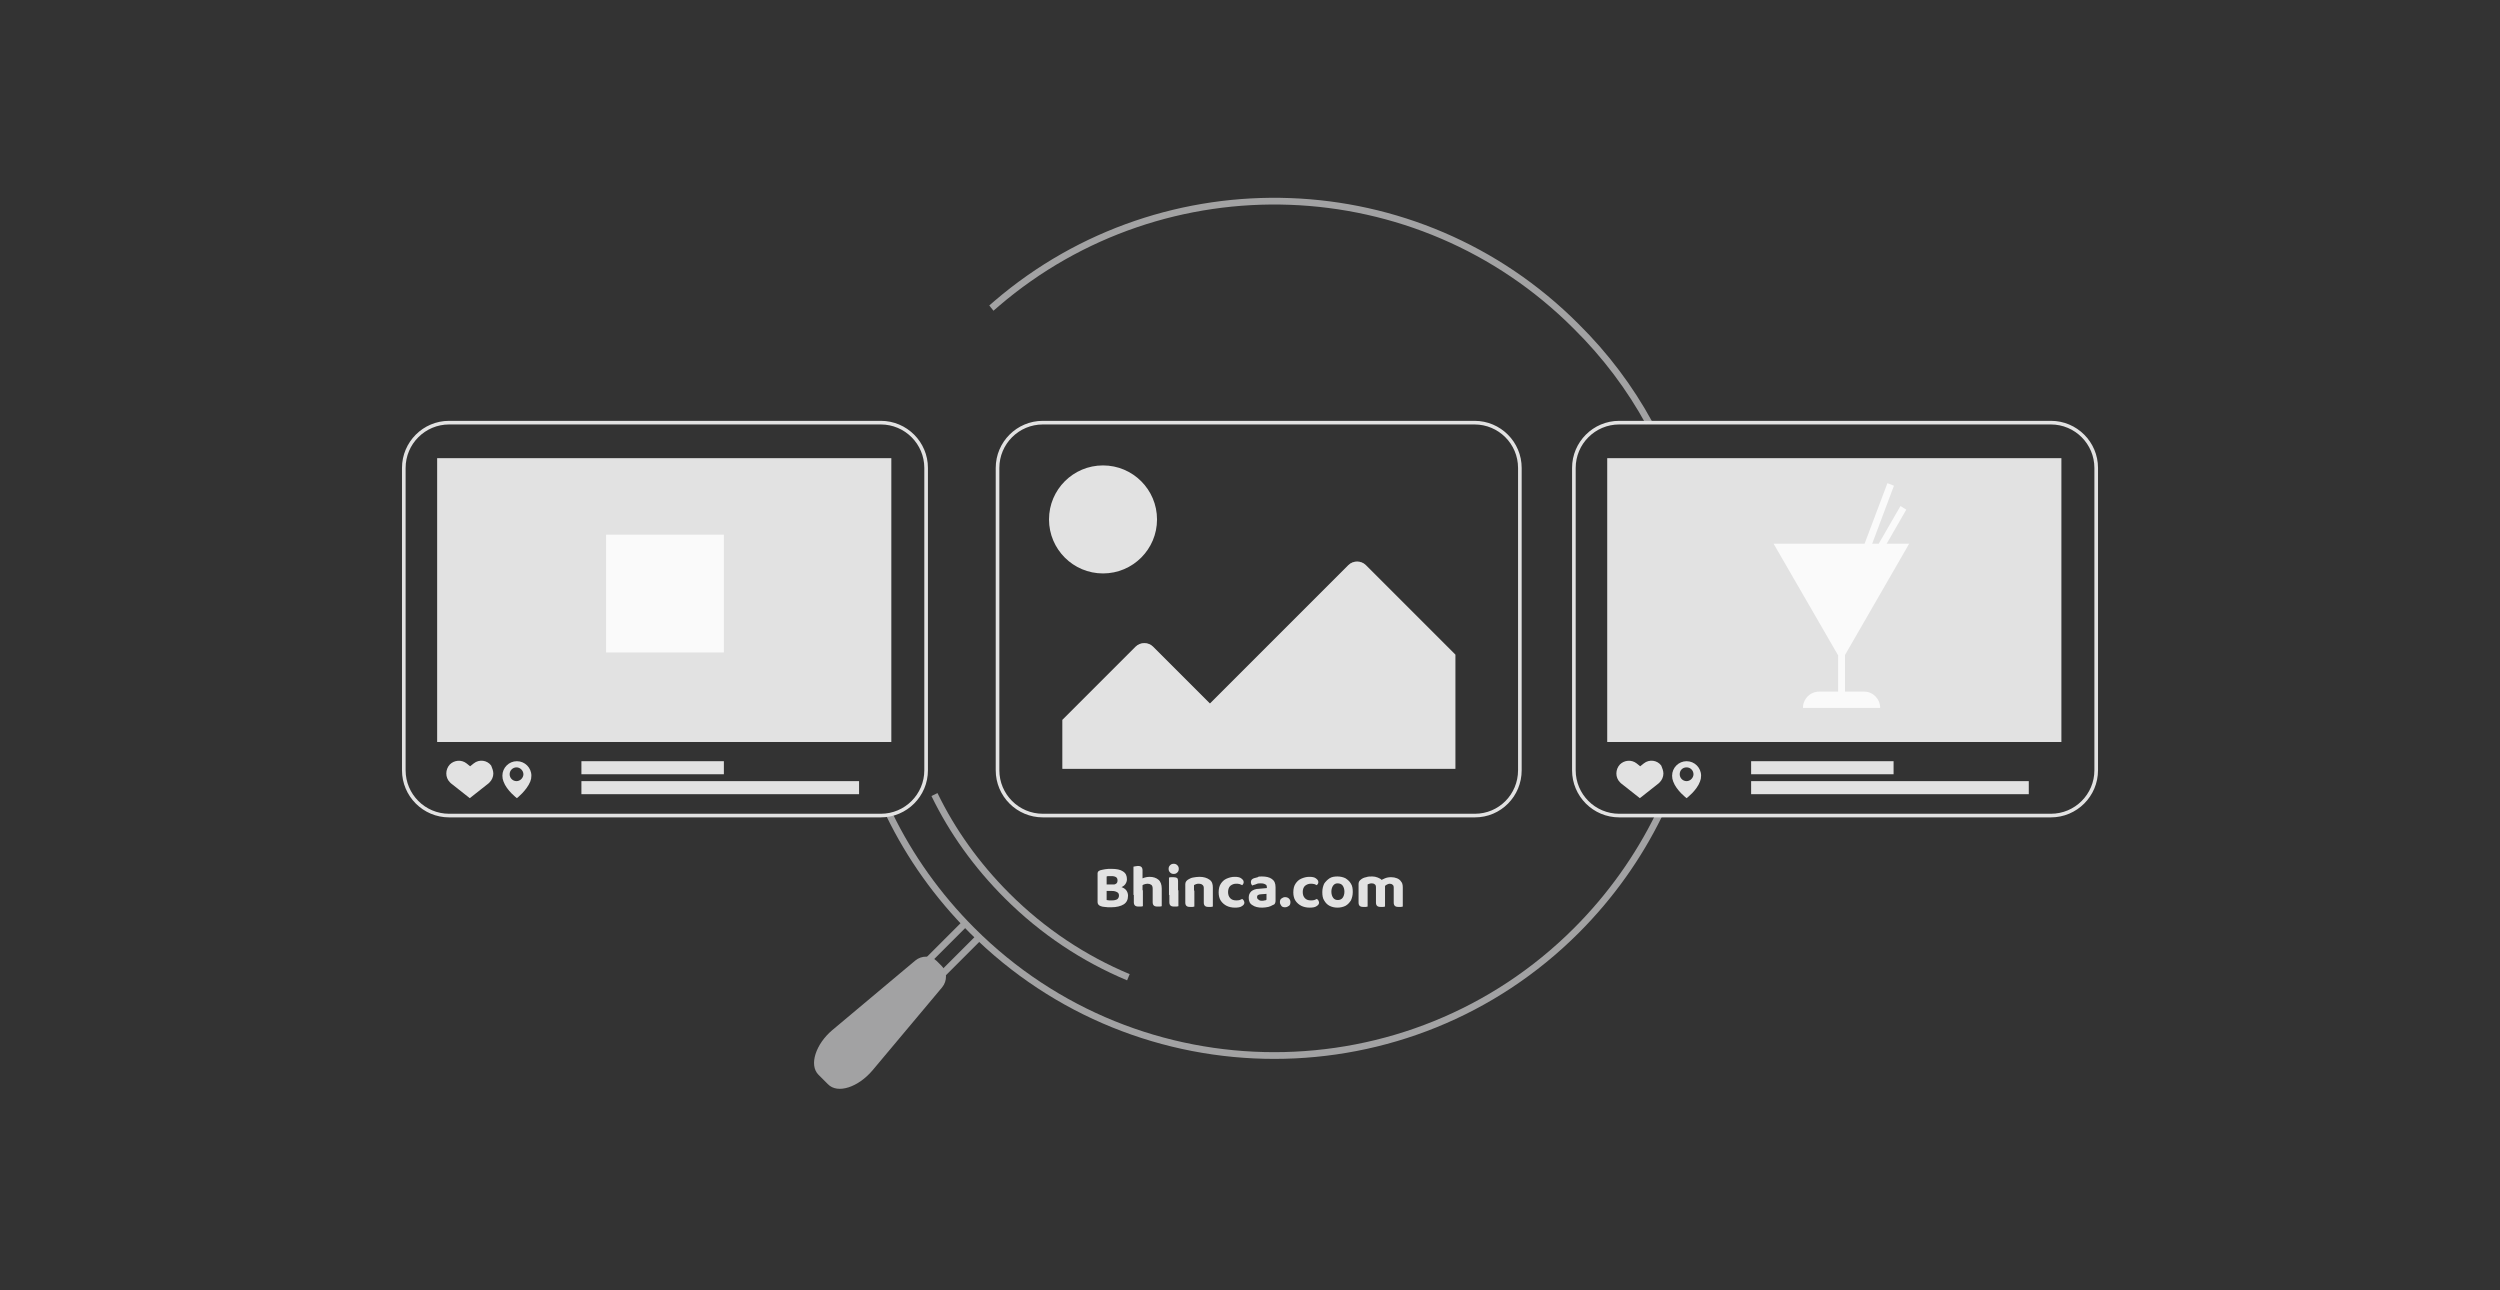 <?xml version="1.0" encoding="utf-8"?>
<!-- Generator: Adobe Illustrator 28.0.0, SVG Export Plug-In . SVG Version: 6.00 Build 0)  -->
<svg version="1.1" id="Layer_1" xmlns="http://www.w3.org/2000/svg" xmlns:xlink="http://www.w3.org/1999/xlink" x="0px" y="0px"
	 viewBox="0 0 689.7 355.9" style="enable-background:new 0 0 689.7 355.9;" xml:space="preserve">
<rect x="0" y="0" width="689.7" height="355.9" fill="#333333" stroke="none"/>
<style type="text/css">
	.st0{fill:none;stroke:#A2A2A3;stroke-width:1.855;stroke-miterlimit:10;}
	.st1{fill:#A2A2A3;}
	.st2{fill:none;stroke:#E2E2E2;stroke-miterlimit:10;}
	.st3{fill:#E2E2E2;}
	.st4{fill:#FAFAFA;}
	.st5{opacity:0.4;fill:#E2E2E2;enable-background:new    ;}
</style>
<g>
	<path class="st0" d="M454.9,116.6c-5.2-9.5-11.9-18.5-20.1-26.6C391.1,46.2,321.3,44.1,275,83.7c-0.5,0.4-1,0.9-1.5,1.3
		 M245.4,224.8c5.6,11.5,13.2,22.3,22.8,31.9c46,46,120.7,46,166.7,0c9.5-9.5,17.1-20.3,22.7-31.7"/>
	<path class="st0" d="M257.8,219.2c4.9,10.1,11.6,19.5,20,27.9c9.9,9.9,21.3,17.4,33.5,22.5"/>
	<path class="st1" d="M228.4,299.1l-2.6-2.6c-2.7-2.7-0.7-8.5,3.8-12.3l22.9-19.2c1.8-1.5,4.4-1.4,5.9,0.1l1.4,1.4
		c1.5,1.5,1.6,4.1,0.1,5.9l-19.2,22.9C236.8,299.9,231.1,301.9,228.4,299.1z"/>
	<polyline class="st0" points="270.1,258.6 258.1,270.6 254.3,266.7 266.2,254.8 	"/>
	<path class="st2" d="M243,225h-47h-72.1c-6.9,0-12.5-5.6-12.5-12.5v-83.4c0-6.9,5.6-12.5,12.5-12.5h64.9H243
		c6.9,0,12.5,5.6,12.5,12.5v16.6v49.6v17.2C255.5,219.4,249.9,225,243,225z"/>
	<rect x="120.6" y="126.4" class="st3" width="125.3" height="78.3"/>
	<g>
		<rect x="167.2" y="147.5" class="st4" width="32.5" height="32.5"/>
	</g>
	<path class="st3" d="M136.1,213.4c0,0.9-0.4,1.8-1,2.4c-0.1,0.1-0.2,0.2-0.3,0.3l-5.2,4.1l-5.2-4.1c-0.1-0.1-0.2-0.2-0.3-0.3
		c-1.3-1.3-1.3-3.5,0-4.9c1.2-1.2,3.2-1.4,4.6-0.3l1,0.8l1-0.8c1.5-1.2,3.7-0.9,4.8,0.6C135.8,211.9,136.1,212.7,136.1,213.4z"/>
	<path class="st3" d="M142.6,210c-2.2,0-4,1.8-4,4c0,0.6,0.1,1.1,0.3,1.6c0.9,2.5,3.7,4.6,3.7,4.6s2.7-2.1,3.7-4.6
		c0.2-0.5,0.3-1,0.3-1.6C146.6,211.8,144.8,210,142.6,210z M142.5,215.5c-1,0-1.9-0.8-1.9-1.9s0.9-1.9,1.9-1.9s1.9,0.9,1.9,1.9
		S143.5,215.5,142.5,215.5z"/>
	<rect x="160.4" y="210" class="st3" width="39.3" height="3.6"/>
	<rect x="160.4" y="215.5" class="st3" width="76.6" height="3.6"/>
	<path class="st2" d="M565.8,225H446.7c-6.9,0-12.5-5.6-12.5-12.5v-83.4c0-6.9,5.6-12.5,12.5-12.5h119.1c6.9,0,12.5,5.6,12.5,12.5
		v83.4C578.3,219.4,572.7,225,565.8,225z"/>
	<rect x="443.4" y="126.4" class="st3" width="125.3" height="78.3"/>
	<path class="st3" d="M458.9,213.4c0,0.9-0.4,1.8-1,2.4c-0.1,0.1-0.2,0.2-0.3,0.3l-5.2,4.1l-5.2-4.1c-0.1-0.1-0.2-0.2-0.3-0.3
		c-1.3-1.3-1.3-3.5,0-4.9c1.2-1.2,3.2-1.4,4.6-0.3l1,0.8l1-0.8c1.5-1.2,3.7-0.9,4.8,0.6C458.6,211.9,458.9,212.7,458.9,213.4z"/>
	<path class="st3" d="M465.3,210c-2.2,0-4,1.8-4,4c0,0.6,0.1,1.1,0.3,1.6c0.9,2.5,3.7,4.6,3.7,4.6s2.8-2.1,3.7-4.6
		c0.2-0.5,0.3-1,0.3-1.6C469.3,211.8,467.5,210,465.3,210z M465.3,215.5c-1,0-1.9-0.8-1.9-1.9s0.8-1.9,1.9-1.9s1.9,0.9,1.9,1.9
		S466.3,215.5,465.3,215.5z"/>
	<rect x="483.1" y="210" class="st3" width="39.3" height="3.6"/>
	<rect x="483.1" y="215.5" class="st3" width="76.6" height="3.6"/>
	<path class="st4" d="M514.3,190.8H509v-10.1l17.7-30.7h-6.2l5.4-9.4l-1.6-1l-6,10.4h-1.8l6-16l-1.8-0.7l-6.3,16.7h-25.1l17.8,30.8
		v10h-5.2c-2.5,0-4.5,2-4.5,4.5h21.3C518.7,192.8,516.7,190.8,514.3,190.8z"/>
	<g>
		<circle class="st3" cx="304.3" cy="143.3" r="14.9"/>
		<path class="st5" d="M401.5,212.1H293.1v-13.5l20.2-20.2c1.3-1.3,3.5-1.3,4.8,0l0,0l15.7,15.7l38.2-38.2c1.3-1.3,3.5-1.3,4.8,0
			l0,0l24.7,24.7L401.5,212.1z"/>
		<path class="st3" d="M401.5,212.1H293.1v-13.5l20.2-20.2c1.3-1.3,3.5-1.3,4.8,0l0,0l15.7,15.7l38.2-38.2c1.3-1.3,3.5-1.3,4.8,0
			l0,0l24.7,24.7L401.5,212.1z"/>
		<path class="st2" d="M406.9,225H287.7c-6.9,0-12.5-5.6-12.5-12.5v-83.4c0-6.9,5.6-12.5,12.5-12.5h119.1c6.9,0,12.5,5.6,12.5,12.5
			v83.4C419.3,219.4,413.8,225,406.9,225z"/>
	</g>
</g>
<g>
	<path class="st3" d="M306.8,245.8l0.2-1.4c0.9,0,1.7,0.1,2.3,0.3c0.6,0.2,1.1,0.5,1.4,0.9s0.5,0.9,0.5,1.5c0,1.1-0.4,1.9-1.2,2.4
		c-0.8,0.5-2,0.8-3.4,0.8c-0.3,0-0.6,0-0.9,0s-0.7-0.1-1-0.1s-0.7-0.1-1-0.2c-0.6-0.2-0.9-0.6-0.9-1.1v-8c0-0.2,0.1-0.4,0.2-0.5
		s0.3-0.2,0.5-0.3c0.4-0.1,0.8-0.2,1.4-0.3c0.5-0.1,1.1-0.1,1.7-0.1c1.4,0,2.5,0.2,3.2,0.7c0.8,0.5,1.1,1.2,1.1,2.2
		c0,0.5-0.2,1-0.5,1.4s-0.8,0.7-1.4,0.9s-1.3,0.3-2.2,0.3l-0.1-1.1c0.5,0,0.9-0.1,1.2-0.3c0.3-0.2,0.4-0.5,0.4-0.9s-0.1-0.7-0.4-0.9
		c-0.3-0.2-0.7-0.3-1.3-0.3c-0.2,0-0.4,0-0.7,0c-0.2,0-0.4,0-0.6,0.1v6.5c0.2,0,0.4,0.1,0.7,0.1c0.3,0,0.5,0,0.8,0
		c0.6,0,1-0.1,1.4-0.3c0.3-0.2,0.5-0.6,0.5-1s-0.1-0.7-0.4-0.9C307.8,245.9,307.4,245.8,306.8,245.8z M308.1,244v1.8h-3.7V244H308.1
		z"/>
	<path class="st3" d="M315.2,246.9h-2.5v-7.8c0.1,0,0.3-0.1,0.5-0.1s0.4-0.1,0.7-0.1c0.5,0,0.8,0.1,1,0.3c0.2,0.2,0.3,0.5,0.3,0.9
		V246.9z M312.8,245.6h2.5v4.4c-0.1,0-0.3,0.1-0.5,0.1s-0.4,0-0.7,0c-0.5,0-0.8-0.1-1-0.3c-0.2-0.2-0.3-0.5-0.3-0.9V245.6z
		 M320.5,246.7H318v-1.5c0-0.5-0.1-0.9-0.4-1.1s-0.6-0.3-1-0.3s-0.7,0.1-1,0.2s-0.5,0.3-0.7,0.5l-0.1-2c0.3-0.1,0.6-0.3,1-0.4
		s0.8-0.2,1.3-0.2c1.1,0,1.9,0.3,2.5,0.8s0.9,1.4,0.9,2.4L320.5,246.7L320.5,246.7z M318,245.6h2.5v4.4c-0.1,0-0.3,0.1-0.5,0.1
		s-0.4,0-0.7,0c-0.5,0-0.8-0.1-1-0.3c-0.2-0.2-0.3-0.5-0.3-0.9V245.6z"/>
	<path class="st3" d="M322.4,239.7c0-0.4,0.1-0.7,0.4-1s0.6-0.4,1-0.4s0.7,0.1,1,0.4s0.4,0.6,0.4,1s-0.1,0.7-0.4,1s-0.6,0.4-1,0.4
		s-0.7-0.1-1-0.4C322.5,240.4,322.4,240.1,322.4,239.7z M325,246.9h-2.5v-4.8c0.1,0,0.3-0.1,0.5-0.1s0.4,0,0.7,0
		c0.5,0,0.8,0.1,1,0.2s0.3,0.5,0.3,0.9V246.9z M322.6,245.6h2.5v4.4c-0.1,0-0.3,0.1-0.5,0.1s-0.4,0-0.7,0c-0.5,0-0.8-0.1-1-0.3
		c-0.2-0.2-0.3-0.5-0.3-0.9V245.6z"/>
	<path class="st3" d="M334.6,244.9v1.6h-2.5V245c0-0.4-0.1-0.7-0.4-0.9c-0.2-0.2-0.6-0.3-0.9-0.3s-0.5,0-0.8,0.1s-0.4,0.2-0.6,0.3
		v2.3H327v-2.6c0-0.3,0.1-0.5,0.2-0.7s0.3-0.3,0.5-0.5c0.4-0.2,0.8-0.5,1.4-0.6s1.2-0.2,1.8-0.2c1.2,0,2.1,0.3,2.8,0.8
		S334.6,243.9,334.6,244.9z M327,245.7h2.5v4.4c-0.1,0-0.3,0.1-0.5,0.1s-0.4,0-0.7,0c-0.5,0-0.8-0.1-1-0.3c-0.2-0.2-0.3-0.5-0.3-0.9
		V245.7z M332.1,245.7h2.5v4.4c-0.1,0-0.3,0.1-0.5,0.1s-0.4,0-0.7,0c-0.5,0-0.8-0.1-1-0.3c-0.2-0.2-0.3-0.5-0.3-0.9V245.7z"/>
	<path class="st3" d="M341,243.8c-0.6,0-1.1,0.2-1.6,0.6c-0.4,0.4-0.6,1-0.6,1.7s0.2,1.3,0.6,1.7c0.4,0.4,0.9,0.6,1.6,0.6
		c0.4,0,0.7,0,1-0.1s0.5-0.2,0.7-0.3c0.2,0.1,0.3,0.3,0.4,0.4c0.1,0.2,0.2,0.4,0.2,0.6c0,0.4-0.2,0.7-0.7,1
		c-0.4,0.3-1.1,0.4-1.9,0.4c-0.9,0-1.7-0.2-2.3-0.5s-1.2-0.8-1.6-1.4s-0.6-1.4-0.6-2.3c0-1,0.2-1.8,0.6-2.4s0.9-1.1,1.6-1.4
		s1.4-0.5,2.2-0.5c0.8,0,1.4,0.1,1.8,0.4s0.7,0.6,0.7,1c0,0.2,0,0.4-0.1,0.5c-0.1,0.2-0.2,0.3-0.3,0.4c-0.2-0.1-0.5-0.2-0.7-0.3
		C341.6,243.8,341.4,243.8,341,243.8z"/>
	<path class="st3" d="M348.1,241.8c1.2,0,2.1,0.2,2.8,0.7s1,1.2,1,2.3v3.8c0,0.3-0.1,0.5-0.2,0.7s-0.3,0.3-0.6,0.4
		c-0.3,0.2-0.8,0.4-1.2,0.5c-0.5,0.1-1.1,0.2-1.7,0.2c-1.1,0-2-0.2-2.7-0.7c-0.7-0.4-1-1.1-1-2c0-0.8,0.2-1.3,0.7-1.8
		c0.5-0.4,1.2-0.7,2.1-0.7l2.2-0.2v-0.2c0-0.4-0.1-0.7-0.4-0.8c-0.3-0.2-0.7-0.3-1.3-0.3c-0.4,0-0.8,0-1.2,0.2s-0.8,0.2-1.1,0.4
		c-0.1-0.1-0.2-0.2-0.3-0.4c-0.1-0.2-0.1-0.4-0.1-0.6c0-0.5,0.3-0.8,0.8-1c0.3-0.1,0.7-0.2,1.1-0.3
		C347.1,241.8,347.6,241.8,348.1,241.8z M348.1,248.5c0.3,0,0.5,0,0.8-0.1c0.3,0,0.4-0.1,0.5-0.2v-1.6l-1.4,0.1
		c-0.4,0-0.7,0.1-0.9,0.2s-0.3,0.3-0.3,0.6s0.1,0.5,0.3,0.6C347.4,248.4,347.6,248.5,348.1,248.5z"/>
	<path class="st3" d="M353.1,248.9c0-0.4,0.1-0.8,0.4-1s0.6-0.4,1-0.4s0.8,0.1,1.1,0.4s0.4,0.6,0.4,1s-0.1,0.8-0.4,1
		s-0.6,0.4-1.1,0.4c-0.4,0-0.8-0.1-1-0.4S353.1,249.3,353.1,248.9z"/>
	<path class="st3" d="M361.6,243.8c-0.6,0-1.1,0.2-1.6,0.6c-0.4,0.4-0.6,1-0.6,1.7s0.2,1.3,0.6,1.7c0.4,0.4,0.9,0.6,1.6,0.6
		c0.4,0,0.7,0,1-0.1s0.5-0.2,0.7-0.3c0.2,0.1,0.3,0.3,0.4,0.4c0.1,0.2,0.2,0.4,0.2,0.6c0,0.4-0.2,0.7-0.7,1
		c-0.4,0.3-1.1,0.4-1.9,0.4c-0.9,0-1.7-0.2-2.3-0.5s-1.2-0.8-1.6-1.4s-0.6-1.4-0.6-2.3c0-1,0.2-1.8,0.6-2.4s0.9-1.1,1.6-1.4
		s1.4-0.5,2.2-0.5c0.8,0,1.4,0.1,1.8,0.4s0.7,0.6,0.7,1c0,0.2,0,0.4-0.1,0.5s-0.2,0.3-0.3,0.4c-0.2-0.1-0.5-0.2-0.7-0.3
		C362.1,243.8,361.9,243.8,361.6,243.8z"/>
	<path class="st3" d="M373.2,246.1c0,0.9-0.2,1.6-0.5,2.3c-0.4,0.6-0.8,1.1-1.5,1.5c-0.6,0.3-1.4,0.5-2.2,0.5
		c-0.9,0-1.6-0.2-2.2-0.5s-1.1-0.8-1.5-1.5c-0.4-0.6-0.5-1.4-0.5-2.3s0.2-1.6,0.5-2.3c0.4-0.6,0.9-1.1,1.5-1.5s1.4-0.5,2.2-0.5
		s1.6,0.2,2.2,0.5c0.6,0.4,1.1,0.8,1.5,1.5C373.1,244.4,373.2,245.2,373.2,246.1z M369,243.7c-0.5,0-0.9,0.2-1.2,0.6
		c-0.3,0.4-0.5,1-0.5,1.7s0.2,1.3,0.5,1.7c0.3,0.4,0.7,0.6,1.3,0.6c0.5,0,1-0.2,1.3-0.6s0.5-1,0.5-1.7s-0.2-1.3-0.5-1.7
		S369.6,243.7,369,243.7z"/>
	<path class="st3" d="M382.1,244.5v1.9h-2.5v-1.6c0-0.4-0.1-0.7-0.3-0.8c-0.2-0.2-0.5-0.3-0.8-0.3c-0.2,0-0.5,0-0.7,0.1
		s-0.4,0.1-0.5,0.2v2.4h-2.5v-2.6c0-0.3,0.1-0.5,0.2-0.7s0.3-0.3,0.5-0.5c0.4-0.3,0.8-0.5,1.4-0.6c0.5-0.2,1.1-0.2,1.7-0.2
		c0.5,0,1,0.1,1.5,0.3c0.5,0.2,0.9,0.4,1.2,0.8c0.1,0.1,0.2,0.1,0.3,0.2c0.1,0.1,0.1,0.2,0.2,0.2c0.1,0.2,0.2,0.4,0.3,0.6
		C382.1,244.1,382.1,244.3,382.1,244.5z M374.8,245.7h2.5v4.4c-0.1,0-0.3,0.1-0.5,0.1s-0.4,0-0.7,0c-0.5,0-0.8-0.1-1-0.3
		c-0.2-0.2-0.3-0.5-0.3-0.9V245.7z M379.6,245.7h2.5v4.4c-0.1,0-0.3,0.1-0.5,0.1s-0.4,0-0.7,0c-0.5,0-0.8-0.1-1-0.3
		c-0.2-0.2-0.3-0.5-0.3-0.9V245.7z M387,244.8v1.7h-2.5v-1.6c0-0.4-0.1-0.7-0.3-0.8c-0.2-0.2-0.5-0.3-0.8-0.3s-0.5,0.1-0.7,0.2
		s-0.4,0.2-0.6,0.4l-1.3-1.4c0.4-0.3,0.8-0.5,1.3-0.7s1-0.3,1.7-0.3c0.6,0,1.1,0.1,1.6,0.3c0.5,0.2,0.9,0.5,1.2,1
		C386.8,243.5,387,244,387,244.8z M384.5,245.7h2.5v4.4c-0.1,0-0.3,0.1-0.5,0.1s-0.4,0-0.7,0c-0.5,0-0.8-0.1-1-0.3
		c-0.2-0.2-0.3-0.5-0.3-0.9V245.7z"/>
</g>
</svg>
